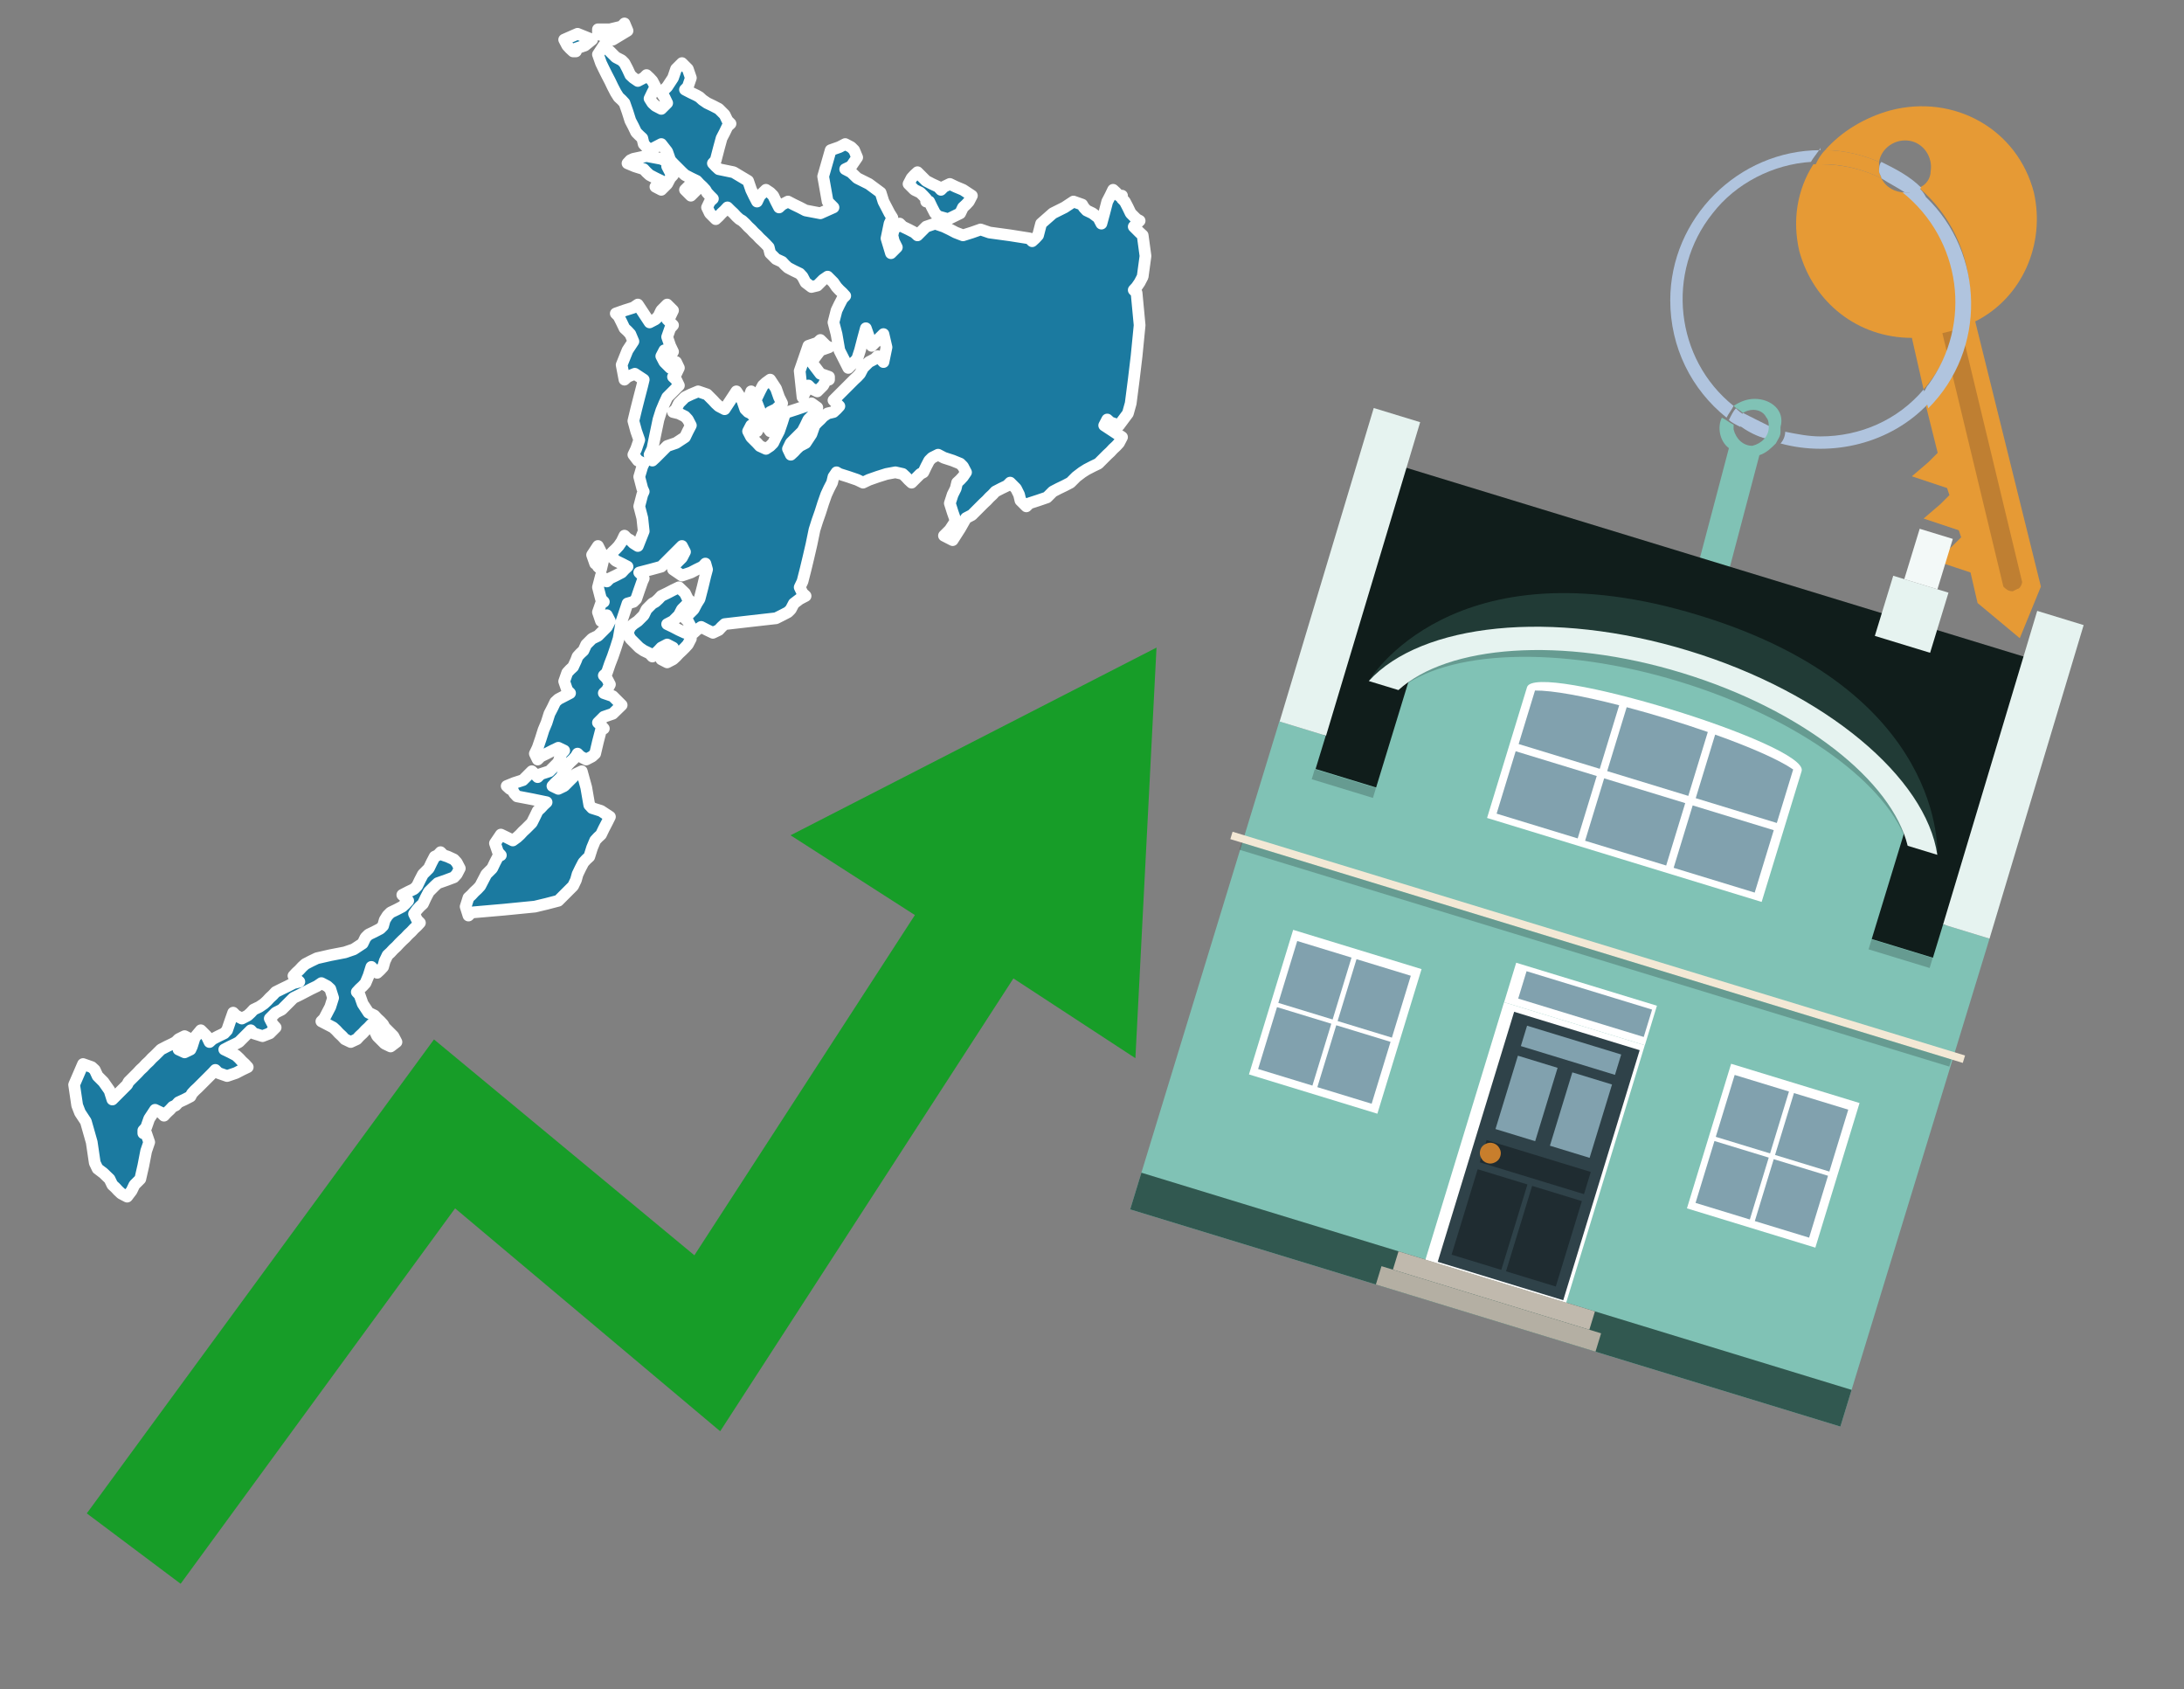 <?xml version="1.0" encoding="utf-8"?>
<!-- Generator: Adobe Illustrator 26.0.3, SVG Export Plug-In . SVG Version: 6.00 Build 0)  -->
<svg version="1.1" id="Text" xmlns="http://www.w3.org/2000/svg" xmlns:xlink="http://www.w3.org/1999/xlink" x="0px" y="0px"
	 width="93.1px" height="72px" viewBox="0 0 93.1 72" style="enable-background:new 0 0 93.1 72;" xml:space="preserve">
<rect x="0" y="0" width="93.1" height="72" fill="#808080" stroke="none"/>
<style type="text/css">
	.st0{fill:#1B7AA0;stroke:#FFFFFF;stroke-width:0.5;stroke-linejoin:round;}
	.st1{fill:#179D28;}
	.st2{fill:#E69A35;}
	.st3{fill:#B0C4DE;}
	.st4{fill:#80C2B5;}
	.st5{fill:#BF7F32;}
	.st6{fill-rule:evenodd;clip-rule:evenodd;fill:#101D1B;}
	.st7{fill-rule:evenodd;clip-rule:evenodd;fill:#80C2B5;}
	.st8{opacity:0.2;fill-rule:evenodd;clip-rule:evenodd;enable-background:new    ;}
	.st9{fill-rule:evenodd;clip-rule:evenodd;fill:#E6F3F0;}
	.st10{fill-rule:evenodd;clip-rule:evenodd;fill:#315850;}
	.st11{fill-rule:evenodd;clip-rule:evenodd;fill:#F3F9F8;}
	.st12{fill:#213B36;}
	.st13{fill:none;}
	.st14{opacity:0.2;enable-background:new    ;}
	.st15{fill:#E6F3F0;}
	.st16{fill-rule:evenodd;clip-rule:evenodd;fill:#FFFFFF;}
	.st17{fill-rule:evenodd;clip-rule:evenodd;fill:#81A1AE;}
	.st18{fill:#81A1AE;}
	.st19{fill:#FFFFFF;}
	.st20{fill:#2F4249;}
	.st21{fill:#1F2C31;}
	.st22{fill:#C87E2C;}
	.st23{fill-rule:evenodd;clip-rule:evenodd;fill:#C0B9AD;}
	.st24{fill-rule:evenodd;clip-rule:evenodd;fill:#B4AFA3;}
	.st25{fill-rule:evenodd;clip-rule:evenodd;fill:#F3E8D5;}
</style>
<path class="st0" d="M6.23,48.3L6.36,48.68L6.23,49.06L6.11,49.68L5.98,50.25L5.86,50.37L5.73,50.5L5.61,50.75L5.42,51.0L5.17,50.87L5.04,50.75L4.92,50.62L4.79,50.5L4.67,50.25L4.41,50.0L4.16,49.81L4.04,49.56L3.91,48.68L3.66,47.8L3.41,47.42L3.29,47.11L3.16,46.23L3.54,45.35L3.91,45.48L4.04,45.6L4.16,45.86L4.41,46.11L4.67,46.48L4.79,46.86L4.92,46.73L5.04,46.61L5.17,46.48L5.29,46.36L5.42,46.23L5.48,46.11L5.61,45.98L5.73,45.86L5.86,45.73L5.98,45.6L6.11,45.48L6.23,45.35L6.36,45.23L6.48,45.1L6.61,44.98L6.74,44.85L6.86,44.73L7.11,44.6L7.36,44.48L7.49,44.41L7.61,44.29L7.87,44.16L8.12,44.29L7.99,44.41L7.87,44.48L7.74,44.6L7.61,44.73L7.87,44.85L8.12,44.73L8.18,44.6L8.3,44.22L8.56,43.91L8.81,44.16L8.93,44.41L9.06,44.29L9.31,44.16L9.56,44.04L9.68,43.91L9.81,43.53L9.94,43.16L10.06,43.28L10.31,43.41L10.56,43.28L10.69,43.16L10.81,43.03L11.06,42.91L11.25,42.78L11.38,42.66L11.5,42.53L11.63,42.41L11.75,42.28L12.01,42.15L12.26,42.03L12.51,41.9L12.76,41.84L12.63,41.72L12.51,41.59L12.63,41.46L12.76,41.34L12.88,41.21L13.01,41.09L13.26,40.96L13.51,40.84L14.08,40.71L14.7,40.59L15.08,40.46L15.46,40.21L15.58,39.96L15.71,39.83L15.96,39.71L16.21,39.58L16.33,39.46L16.4,39.21L16.52,39.02L16.65,38.89L16.9,38.77L17.15,38.64L17.28,38.52L17.4,38.39L17.28,38.26L17.15,38.14L17.4,38.01L17.65,37.89L17.78,37.76L17.9,37.51L18.03,37.26L18.15,37.14L18.28,37.01L18.4,36.76L18.53,36.51L18.66,36.45L18.78,36.32L18.91,36.45L19.09,36.51L19.35,36.63L19.47,36.76L19.6,37.01L19.47,37.26L19.35,37.39L19.03,37.51L18.66,37.64L18.53,37.76L18.4,37.89L18.28,38.01L18.15,38.26L18.03,38.52L17.9,38.64L17.78,38.77L17.65,38.95L17.78,39.21L17.9,39.33L17.78,39.46L17.65,39.58L17.53,39.71L17.4,39.83L17.28,39.96L17.15,40.08L17.02,40.21L16.9,40.34L16.77,40.46L16.65,40.59L16.52,40.71L16.4,40.96L16.33,41.21L16.21,41.34L16.08,41.46L15.96,41.34L15.83,41.21L15.71,41.59L15.58,41.9L15.46,42.03L15.33,42.15L15.21,42.28L15.33,42.41L15.46,42.78L15.71,43.16L15.96,43.28L16.08,43.41L16.21,43.53L16.33,43.66L16.4,43.79L16.52,43.91L16.65,44.04L16.77,44.16L16.9,44.41L16.65,44.6L16.4,44.48L16.33,44.41L16.21,44.29L16.08,44.16L15.96,43.91L15.83,43.66L15.71,43.79L15.58,43.91L15.46,44.04L15.33,44.16L15.21,44.29L14.95,44.41L14.7,44.29L14.58,44.16L14.45,44.04L14.33,43.91L14.2,43.79L13.95,43.66L13.7,43.53L13.82,43.41L13.95,43.16L14.08,42.91L14.2,42.53L14.08,42.15L13.95,42.03L13.7,41.9L13.51,42.03L13.26,42.15L13.01,42.28L12.76,42.41L12.51,42.53L12.38,42.66L12.26,42.78L12.13,42.91L12.01,43.03L11.75,43.16L11.5,43.41L11.63,43.66L11.75,43.79L11.63,43.91L11.5,44.04L11.19,44.16L10.81,44.04L10.69,43.91L10.56,44.04L10.44,44.16L10.31,44.29L10.19,44.41L10.06,44.48L9.81,44.6L9.56,44.73L9.81,44.85L10.06,44.98L10.19,45.1L10.31,45.23L10.44,45.35L10.56,45.48L10.31,45.6L10.06,45.73L9.68,45.86L9.31,45.73L9.18,45.6L9.06,45.73L8.93,45.86L8.81,45.98L8.68,46.11L8.56,46.23L8.43,46.36L8.3,46.48L8.18,46.61L8.12,46.73L7.87,46.86L7.61,46.98L7.49,47.11L7.36,47.17L7.24,47.3L7.11,47.42L6.99,47.55L6.86,47.42L6.61,47.3L6.36,47.68L6.23,48.05L6.11,48.18L6.11,48.3ZM24.43,2.19L24.3,2.07L24.18,1.94L24.05,1.69L24.62,1.44L25.24,1.69L24.93,1.94L24.55,2.07L24.55,2.19ZM29.45,27.22L29.32,27.47L29.2,27.6L29.07,27.73L28.94,27.85L28.82,27.98L28.69,28.1L28.44,28.23L28.19,28.1L28.32,27.98L28.44,27.85L28.57,27.73L28.69,27.6L28.44,27.47L28.19,27.6L28.07,27.73L27.94,27.85L27.81,27.98L27.69,27.85L27.44,27.73L27.25,27.6L27.12,27.47L27.0,27.35L26.87,27.22L26.75,26.97L26.87,26.72L27.0,26.6L27.19,26.47L27.44,26.22L27.56,25.97L27.69,25.84L27.81,25.72L27.94,25.65L28.07,25.53L28.19,25.4L28.44,25.28L28.69,25.15L28.94,25.03L29.2,25.28L29.32,25.53L29.45,25.65L29.32,25.72L29.2,25.84L29.07,25.97L28.94,26.22L28.69,26.47L28.44,26.6L28.69,26.72L28.94,26.85L29.2,26.97L29.45,26.97ZM25.37,24.02L25.24,23.65L25.49,23.27L25.74,23.77L25.62,24.27L25.49,24.15L25.49,24.02ZM26.0,1.25L26.5,1.13L26.62,1.0L26.75,1.31L26.12,1.69L25.49,1.44L25.49,1.25ZM28.44,7.09L28.57,7.34L28.69,7.46L28.57,7.59L28.44,7.84L28.19,8.09L27.94,7.96L28.07,7.84L28.19,7.71L27.94,7.59L27.69,7.46L27.56,7.34L27.44,7.21L27.06,7.09L26.75,6.96L26.87,6.83L27.0,6.77L27.56,6.65L28.19,6.77L28.32,6.83L28.44,6.83ZM47.83,8.47L47.95,8.59L48.08,8.84L48.2,9.09L48.33,9.22L48.45,9.34L48.58,9.41L48.45,9.53L48.33,9.66L48.45,9.78L48.58,9.91L48.71,10.03L48.83,10.91L48.71,11.79L48.58,12.04L48.45,12.23L48.33,12.36L48.45,12.48L48.58,13.86L48.45,15.18L48.33,16.18L48.2,17.19L48.08,17.62L47.7,18.13L47.33,18.0L47.2,17.88L47.07,18.13L47.45,18.38L47.83,18.63L47.7,18.88L47.58,19.01L47.45,19.13L47.33,19.26L47.2,19.38L47.07,19.51L46.95,19.63L46.82,19.76L46.57,19.88L46.32,20.01L46.13,20.13L45.88,20.32L45.63,20.57L45.38,20.7L45.13,20.82L44.88,20.95L44.75,21.08L44.63,21.2L44.25,21.33L43.88,21.45L43.75,21.58L43.62,21.45L43.5,21.33L43.44,21.08L43.31,20.82L43.19,20.7L43.06,20.57L42.93,20.7L42.68,20.82L42.43,20.95L42.31,21.08L42.18,21.2L42.06,21.33L41.93,21.45L41.8,21.58L41.68,21.7L41.55,21.83L41.43,21.95L41.18,22.08L40.93,22.52L40.61,23.02L40.24,22.83L40.49,22.58L40.74,22.2L40.61,21.83L40.49,21.45L40.61,21.08L40.74,20.82L40.8,20.57L40.93,20.45L41.05,20.32L41.18,20.13L41.05,19.88L40.93,19.76L40.61,19.63L40.24,19.51L39.99,19.38L39.73,19.51L39.61,19.63L39.48,19.88L39.36,20.13L39.23,20.2L39.11,20.32L38.98,20.45L38.86,20.57L38.73,20.45L38.61,20.32L38.48,20.2L38.17,20.13L37.79,20.2L37.41,20.32L37.04,20.45L36.79,20.57L36.54,20.45L36.16,20.32L35.78,20.2L35.66,20.13L35.53,20.32L35.47,20.57L35.34,20.82L35.22,21.08L35.09,21.45L34.97,21.83L34.84,22.2L34.72,22.58L34.59,23.21L34.46,23.77L34.34,24.27L34.21,24.78L34.09,25.03L34.21,25.28L34.34,25.4L34.09,25.53L33.84,25.72L33.71,25.97L33.59,26.09L33.34,26.22L33.08,26.35L32.02,26.47L30.89,26.6L30.76,26.72L30.64,26.85L30.39,26.97L30.14,26.85L29.89,26.72L29.7,26.85L29.57,26.97L29.45,26.72L29.32,26.47L29.2,26.35L29.32,26.22L29.45,26.09L29.57,25.97L29.7,25.72L29.82,25.53L29.95,25.03L30.07,24.53L30.14,24.27L30.07,24.02L29.95,24.15L29.7,24.27L29.45,24.4L29.07,24.53L28.69,24.27L28.82,24.02L28.94,23.9L29.07,23.77L29.2,23.52L29.07,23.27L28.94,23.4L28.82,23.52L28.69,23.65L28.57,23.77L28.44,23.9L28.32,24.02L28.19,24.15L27.75,24.27L27.25,24.4L27.38,24.53L27.44,24.65L27.38,24.78L27.25,25.15L27.12,25.53L27.0,25.65L26.75,25.72L26.5,26.47L26.37,27.22L26.25,27.6L26.12,27.98L26.0,28.29L25.87,28.67L25.74,28.79L25.87,28.92L26.0,29.17L25.87,29.42L25.74,29.54L26.12,29.67L26.5,30.05L26.12,30.42L25.74,30.55L25.62,30.67L25.49,30.8L25.62,30.92L25.74,31.05L25.62,31.11L25.49,31.61L25.37,32.12L25.24,32.24L24.99,32.37L24.74,32.24L24.62,32.12L24.55,32.24L24.43,32.37L24.3,32.49L24.18,32.62L24.05,32.87L23.93,33.12L23.8,33.25L23.67,33.37L23.55,33.5L23.8,33.62L24.05,33.5L24.18,33.37L24.3,33.25L24.43,33.12L24.55,32.99L24.8,32.87L24.99,33.56L25.12,34.31L25.24,34.44L25.62,34.56L26.0,34.81L25.87,35.07L25.74,35.32L25.62,35.57L25.49,35.69L25.37,35.82L25.24,36.13L25.12,36.51L24.99,36.63L24.87,36.76L24.74,37.01L24.62,37.26L24.55,37.51L24.43,37.76L24.3,37.89L24.18,38.01L24.05,38.14L23.93,38.26L23.8,38.39L23.3,38.52L22.8,38.64L21.48,38.77L20.1,38.89L19.97,39.02L19.85,38.64L19.97,38.26L20.1,38.14L20.22,38.01L20.35,37.89L20.47,37.76L20.6,37.51L20.73,37.26L20.85,37.14L20.98,37.01L21.1,36.76L21.23,36.51L21.35,36.45L21.23,36.32L21.1,35.94L21.35,35.57L21.6,35.69L21.86,35.82L22.04,35.69L22.17,35.57L22.29,35.44L22.42,35.32L22.55,35.19L22.67,35.07L22.8,34.81L22.92,34.56L23.05,34.44L23.17,34.31L23.3,34.19L22.67,34.06L22.04,33.94L21.92,33.81L21.86,33.69L21.73,33.62L21.6,33.5L21.92,33.37L22.29,33.25L22.42,33.12L22.55,32.99L22.67,32.87L22.8,32.99L22.92,33.12L23.05,32.99L23.42,32.87L23.8,32.49L23.93,32.12L24.05,31.99L23.8,31.87L23.55,31.99L23.3,32.12L23.05,32.24L22.92,32.37L22.8,32.12L22.92,31.87L23.05,31.49L23.17,31.11L23.3,30.8L23.42,30.42L23.55,30.17L23.67,29.92L23.8,29.8L24.05,29.67L24.3,29.54L24.18,29.42L24.05,29.04L24.18,28.67L24.3,28.54L24.43,28.42L24.55,28.16L24.62,27.98L24.74,27.85L24.87,27.73L24.99,27.47L25.24,27.22L25.49,27.1L25.62,26.97L25.74,26.85L25.87,26.72L26.0,26.47L25.87,26.22L25.74,26.35L25.62,26.47L25.49,26.09L25.62,25.72L25.74,25.65L25.62,25.53L25.49,25.03L25.62,24.53L25.74,24.65L25.87,24.78L26.0,24.65L26.25,24.53L26.5,24.4L26.62,24.27L26.75,24.15L26.5,24.02L26.25,23.9L26.12,23.77L26.0,23.65L26.12,23.52L26.25,23.4L26.37,23.27L26.5,23.08L26.62,22.83L26.75,22.96L26.87,23.02L27.0,23.15L27.19,23.27L27.44,22.64L27.38,22.08L27.25,21.58L27.38,21.08L27.44,20.95L27.38,20.82L27.25,20.32L27.38,19.88L27.44,19.76L27.19,19.63L27.0,19.38L27.12,19.13L27.25,18.75L27.12,18.38L27.0,17.94L27.12,17.44L27.25,16.93L27.38,16.43L27.44,16.18L27.06,15.93L26.75,16.06L26.62,16.18L26.5,15.55L26.75,14.93L27.0,14.55L26.87,14.24L26.75,14.11L26.62,13.99L26.5,13.74L26.37,13.48L26.25,13.36L26.62,13.23L27.0,13.11L27.19,12.98L27.44,13.36L27.69,13.74L27.94,13.61L28.07,13.48L28.19,13.23L28.44,12.98L28.69,13.23L28.57,13.48L28.44,13.61L28.57,13.74L28.69,13.86L28.57,13.99L28.44,14.36L28.57,14.74L28.69,14.99L28.57,15.18L28.44,15.05L28.32,14.93L28.19,15.18L28.32,15.43L28.44,15.55L28.57,15.68L28.69,15.55L28.82,15.43L28.94,15.68L28.82,15.93L28.69,16.06L28.82,16.18L28.94,16.43L28.69,16.68L28.44,16.93L28.32,17.19L28.19,17.5L28.07,17.88L27.94,18.5L27.81,19.13L27.69,19.38L27.81,19.63L27.94,19.51L28.07,19.38L28.19,19.26L28.32,19.13L28.44,19.01L28.82,18.88L29.2,18.63L29.32,18.38L29.45,18.13L29.32,17.88L29.2,17.75L28.94,17.62L28.69,17.56L28.82,17.44L28.94,17.19L29.2,16.93L29.45,16.81L29.76,16.68L30.14,16.81L30.26,16.93L30.39,17.06L30.51,17.19L30.64,17.31L30.89,17.44L31.14,17.06L31.39,16.68L31.64,17.06L31.77,17.44L31.89,17.56L32.02,17.62L32.14,17.75L32.27,17.88L32.39,18.13L32.27,18.38L32.14,18.25L32.02,18.13L31.89,18.38L32.02,18.63L32.14,18.75L32.27,18.88L32.39,19.01L32.65,19.13L32.83,19.01L32.96,18.88L33.08,18.63L33.21,18.38L33.34,18.0L33.46,17.62L33.59,17.56L33.96,17.44L34.34,17.31L34.59,17.19L34.84,17.37L34.72,17.62L34.59,17.75L34.46,17.88L34.34,18.13L34.21,18.38L34.09,18.5L33.96,18.63L33.84,18.75L33.71,18.88L33.59,19.13L33.71,19.38L33.84,19.26L33.96,19.13L34.09,19.01L34.34,18.88L34.59,18.5L34.72,18.13L34.84,18.0L34.97,17.88L35.09,17.75L35.28,17.62L35.53,17.56L35.66,17.44L35.78,17.31L35.66,17.19L35.53,17.06L35.66,16.93L35.78,16.81L35.91,16.68L36.03,16.56L36.16,16.43L36.28,16.31L36.41,16.18L36.54,16.06L36.66,15.93L36.79,15.68L37.04,15.43L37.29,15.3L37.41,15.18L37.54,15.3L37.66,15.43L37.79,14.8L37.66,14.24L37.54,14.36L37.41,14.49L37.29,14.61L37.16,14.74L37.04,14.36L36.91,13.99L36.79,14.43L36.66,14.93L36.54,15.3L36.16,15.68L35.78,14.93L35.66,14.24L35.53,13.74L35.66,13.23L35.78,12.98L35.91,12.73L36.03,12.61L35.91,12.48L35.78,12.36L35.66,12.23L35.53,12.04L35.28,11.79L35.09,11.92L34.97,12.04L34.84,12.17L34.59,12.23L34.34,12.04L34.21,11.79L34.09,11.66L33.84,11.54L33.59,11.41L33.46,11.29L33.34,11.16L33.08,11.04L32.83,10.79L32.77,10.54L32.65,10.41L32.52,10.28L32.39,10.16L32.27,10.03L32.14,9.91L32.02,9.78L31.89,9.66L31.77,9.53L31.64,9.41L31.52,9.34L31.39,9.22L31.27,9.09L31.14,8.97L31.01,8.84L30.89,8.97L30.76,9.09L30.64,9.22L30.51,9.34L30.39,9.22L30.26,9.09L30.14,8.84L30.26,8.59L30.39,8.47L30.26,8.34L30.14,8.21L30.07,8.09L29.95,7.96L29.82,7.84L29.7,7.71L29.45,7.59L29.2,7.46L29.07,7.34L28.94,7.21L28.82,7.09L28.69,6.96L28.57,6.83L28.44,6.46L28.19,6.14L27.94,6.27L27.69,6.4L27.44,6.14L27.38,5.89L27.25,5.77L27.12,5.64L27.0,5.39L26.87,5.14L26.75,4.76L26.62,4.39L26.5,4.26L26.37,4.14L26.25,3.95L26.12,3.7L26.0,3.45L25.87,3.2L25.74,2.94L25.62,2.69L25.49,2.32L25.74,1.94L26.0,2.19L26.25,2.44L26.5,2.57L26.62,2.69L26.75,2.94L26.87,3.2L27.0,3.32L27.19,3.45L27.44,3.32L27.56,3.2L27.69,3.32L27.81,3.45L27.94,3.7L27.81,3.95L27.69,4.2L27.81,4.39L27.94,4.51L28.19,4.64L28.44,4.39L28.32,4.14L28.19,3.95L28.44,3.7L28.69,3.32L28.82,2.94L28.94,2.82L29.07,2.69L29.2,2.82L29.32,2.94L29.45,3.32L29.32,3.7L29.2,3.82L29.45,3.95L29.7,4.07L29.82,4.14L29.95,4.26L30.14,4.39L30.39,4.51L30.64,4.64L30.89,4.89L31.01,5.14L31.14,5.27L31.01,5.39L30.89,5.64L30.76,5.89L30.64,6.33L30.51,6.83L30.39,6.96L30.51,7.09L30.64,7.21L31.27,7.34L31.89,7.71L32.02,8.09L32.14,8.34L32.27,8.59L32.39,8.34L32.65,8.09L32.83,8.21L32.96,8.34L33.08,8.59L33.21,8.84L33.34,8.72L33.59,8.59L33.84,8.72L34.09,8.84L34.34,8.97L34.97,9.09L35.53,8.84L35.28,8.59L35.09,7.52L35.41,6.4L35.78,6.27L36.03,6.14L36.28,6.27L36.41,6.4L36.54,6.71L36.28,7.09L36.03,7.21L36.28,7.34L36.54,7.59L37.04,7.84L37.54,8.21L37.66,8.59L37.79,8.84L37.92,9.09L38.04,9.28L37.92,9.53L37.79,10.16L37.98,10.79L38.23,10.54L38.1,10.28L38.04,10.03L38.1,9.78L38.23,9.66L38.35,9.53L38.48,9.66L38.73,9.78L38.98,9.91L39.11,10.03L39.23,9.91L39.36,9.78L39.48,9.66L39.86,9.53L40.24,9.66L40.49,9.78L40.74,9.91L41.05,10.03L41.43,9.91L41.8,9.78L42.18,9.91L43.06,10.03L43.88,10.16L44.0,10.28L44.13,10.16L44.25,10.03L44.38,9.53L44.88,9.09L45.38,8.84L45.76,8.59L46.13,8.72L46.2,8.84L46.32,8.97L46.57,9.09L46.82,9.28L46.95,9.53L47.07,9.09L47.2,8.59L47.33,8.34L47.45,8.09L47.58,8.21L47.7,8.34L47.83,8.34ZM32.83,18.38L32.65,18.13L32.52,17.88L32.39,17.5L32.27,17.19L32.14,17.31L32.02,17.44L31.89,17.06L32.02,16.68L32.14,16.81L32.27,16.93L32.39,16.68L32.52,16.43L32.65,16.31L32.83,16.18L33.08,16.56L33.21,16.93L33.34,17.19L33.08,17.44L32.83,17.56L32.96,17.62L33.08,18.0L33.08,18.38ZM29.7,8.09L29.45,8.34L29.2,8.09L29.45,7.84L29.7,7.84ZM35.22,16.18L35.09,16.43L34.84,16.68L34.59,16.56L34.46,16.43L34.34,16.68L34.21,16.93L34.09,15.81L34.46,14.74L34.84,14.61L34.97,14.49L35.09,14.61L35.22,14.74L35.34,14.8L34.97,14.93L34.59,15.43L34.97,15.93L35.34,16.06L35.34,16.18ZM39.48,8.47L39.36,8.34L39.23,8.21L38.98,8.09L38.73,7.84L38.86,7.59L38.98,7.46L39.11,7.34L39.23,7.46L39.36,7.59L39.48,7.71L39.73,7.84L39.99,7.96L40.11,8.09L40.24,7.96L40.49,7.84L40.74,7.96L41.05,8.09L41.43,8.34L41.3,8.59L41.18,8.72L41.05,8.84L40.93,9.09L40.42,9.34L39.99,9.22L39.86,9.09L39.73,8.84L39.61,8.59L39.48,8.59Z"/>
<polygon class="st1" points="49.3,27.6 33.7,35.6 39,39 29.6,53.5 18.5,44.3 3.7,64.5 7.7,67.5 19.4,51.5 30.7,61 43.2,41.7 
	48.4,45.1 "/>
<path class="st2" d="M80.2,7.6c0-0.1-0.1-0.2-0.1-0.3c0-0.1,0-0.3,0-0.4c-0.7-0.3-1.5-0.5-2.3-0.5c-0.2,0.2-0.3,0.4-0.4,0.6
	c0.1,0,0.2,0,0.3,0C78.5,7,79.4,7.2,80.2,7.6z"/>
<path class="st3" d="M77.6,6.4c-3.5,0-6.4,2.9-6.4,6.4c0,2,0.9,3.8,2.4,5c0.1-0.2,0.2-0.3,0.3-0.5c-2.5-2-2.9-5.7-0.9-8.2
	c1-1.3,2.6-2.1,4.2-2.2c0.1-0.2,0.3-0.4,0.4-0.6V6.4z"/>
<path class="st2" d="M84.2,13.7c2-1,3-3.3,2.5-5.5C86,5.5,83.3,4,80.6,4.7c-1.1,0.3-2.1,0.9-2.8,1.7c0.8,0,1.6,0.2,2.3,0.5
	c0.1-0.6,0.7-1,1.3-0.9c0.6,0.1,1,0.7,0.9,1.3c0,0.3-0.2,0.6-0.5,0.7c2.7,2.3,2.9,6.4,0.6,9c-0.1,0.1-0.2,0.2-0.3,0.3l0.5,2
	l-0.4,0.4l-0.7,0.6l0.9,0.3l0.6,0.2l0.1,0.3l-0.4,0.4L82,22.1l0.9,0.3l0.6,0.2l0.1,0.3l-0.4,0.4l-0.7,0.6l0.9,0.3l0.6,0.2l0.3,1.3
	l1.8,1.5L87,25L84.2,13.7z"/>
<path class="st2" d="M81.2,8.2c-0.4,0-0.8-0.2-1-0.6C79.4,7.2,78.5,7,77.6,7c-0.1,0-0.2,0-0.3,0c-0.7,1.1-0.9,2.4-0.6,3.7
	c0.6,2.2,2.5,3.7,4.8,3.7l0.5,2.2c2.1-2.4,1.9-6.1-0.6-8.2C81.3,8.3,81.2,8.3,81.2,8.2z"/>
<path class="st3" d="M74.1,18.1c0.4,0.3,0.8,0.5,1.2,0.6c0.1-0.1,0.2-0.3,0.2-0.5l0,0c-0.4-0.2-0.8-0.4-1.2-0.6
	C74.2,17.8,74.1,17.9,74.1,18.1z"/>
<path class="st3" d="M74.4,17.7c-0.2-0.1-0.3-0.2-0.4-0.3c-0.1,0.1-0.2,0.3-0.3,0.5c0.1,0.1,0.3,0.2,0.5,0.3
	C74.1,17.9,74.2,17.8,74.4,17.7z"/>
<path class="st4" d="M74.8,17c-0.3,0-0.6,0.1-0.9,0.3c0.1,0.1,0.3,0.2,0.4,0.3c0.3-0.2,0.8-0.2,1,0.2c0.1,0.1,0.1,0.3,0.1,0.4l0,0
	c0,0.4-0.3,0.7-0.7,0.8c-0.4,0-0.7-0.3-0.8-0.7c0,0,0,0,0-0.1v-0.1c-0.2-0.1-0.3-0.2-0.5-0.3c-0.2,0.4-0.1,1,0.3,1.3l-1.549,5.865
	l1.3,0.3L75,19.4c0.3-0.1,0.5-0.3,0.7-0.5c0.1-0.2,0.2-0.3,0.2-0.5c0-0.1,0-0.1,0-0.2C76.1,17.5,75.5,17,74.8,17z"/>
<path class="st5" d="M86,25.1l-0.2,0.1c-0.2,0-0.3-0.1-0.4-0.2l0,0l-2.6-10.8l0.8-0.2l2.6,10.8C86.2,24.9,86.1,25.1,86,25.1L86,25.1
	z"/>
<path class="st3" d="M80.1,7.3c0,0.1,0.1,0.2,0.1,0.3c0.3,0.2,0.7,0.4,1,0.6c0.1,0,0.2,0,0.3,0c0.1,0,0.3-0.1,0.4-0.2
	c-0.5-0.5-1.1-0.8-1.7-1.1C80.1,7,80.1,7.2,80.1,7.3z"/>
<path class="st3" d="M77.6,18.6c-0.5,0-1-0.1-1.5-0.2c0,0.2-0.1,0.4-0.2,0.5c2.2,0.6,4.7,0,6.3-1.7L82,16.6
	C80.9,17.9,79.3,18.6,77.6,18.6z"/>
<path class="st3" d="M81.8,8c-0.1,0.1-0.2,0.1-0.4,0.2c-0.1,0-0.2,0-0.3,0c2.5,2,3,5.6,1.1,8.2c-0.1,0.1-0.1,0.2-0.2,0.3l0.2,0.7
	c2.5-2.5,2.4-6.6-0.1-9C82,8.2,81.9,8.1,81.8,8L81.8,8z"/>
<g>
	<polygon class="st6" points="82.528,40.998 55.935,32.868 59.826,19.899 86.386,28.019 	"/>
	<polygon class="st7" points="80.743,53.306 84.81,40.003 82.831,39.398 82.397,40.819 56.081,32.774 56.516,31.353 
		54.536,30.747 48.178,51.544 78.452,60.8 	"/>
	
		<rect x="68.968" y="23.239" transform="matrix(0.292 -0.956 0.956 0.292 13.561 92.358)" class="st8" width="0.443" height="27.553"/>
	<polygon class="st9" points="84.81,40.003 82.831,39.398 86.843,26.036 88.822,26.641 	"/>
	<polygon class="st9" points="56.527,31.356 54.548,30.751 58.56,17.389 60.539,17.994 	"/>
	<polygon class="st10" points="78.452,60.8 78.93,59.236 48.656,49.98 48.178,51.544 	"/>
	<polygon class="st9" points="83.06,25.259 80.705,24.539 79.921,27.102 82.277,27.822 	"/>
	<polygon class="st11" points="83.245,22.968 81.833,22.536 81.176,24.683 82.589,25.115 	"/>
	<g>
		<path class="st12" d="M72.43,26.226C61.89,23.003,58.349,29.025,58.349,29.025l3.957-1.27l17.769,5.433l2.509,3.247
			C82.584,36.434,83.016,29.462,72.43,26.226z"/>
		<path class="st4" d="M80.089,32.789c-5.154-4.135-11.002-5.938-17.558-5.368l-2.205,0.697L58.453,34.245l21.126,6.459
			l1.9-6.216L80.089,32.789z"/>
		<g>
			<polygon class="st13" points="67.162,26.107 64.292,27.075 78.703,31.48 76.864,29.073 			"/>
		</g>
		<path class="st14" d="M71.853,28.195c-5.851-1.789-11.352-1.36-13.504,0.83l1.264,0.386
			c2.033-1.704,6.843-1.93,11.978-0.36s8.996,4.447,9.729,6.997l1.264,0.386
			C82.025,33.415,77.704,29.984,71.853,28.195z"/>
		<path class="st15" d="M71.993,27.738c-5.851-1.789-11.412-1.166-13.644,1.287l1.264,0.386
			c2.098-1.918,6.956-2.301,12.091-0.731s8.948,4.604,9.616,7.367l1.264,0.386
			C82.105,33.152,77.844,29.526,71.993,27.738z"/>
		<g>
			<g>
				<path class="st16" d="M65.095,29.286c0.346-1.132,12.051,2.446,11.705,3.579l-1.704,5.575l-11.705-3.579
					L65.095,29.286L65.095,29.286z"/>
			</g>
			
				<rect x="72.127" y="34.37" transform="matrix(0.292 -0.956 0.956 0.292 17.425 95.904)" class="st17" width="2.782" height="3.615"/>
			
				<rect x="68.352" y="33.216" transform="matrix(0.292 -0.956 0.956 0.292 15.857 91.478)" class="st17" width="2.782" height="3.615"/>
			
				<rect x="64.578" y="32.062" transform="matrix(0.292 -0.956 0.956 0.292 14.29 87.052)" class="st17" width="2.782" height="3.615"/>
			<g>
				<path class="st18" d="M75.743,35.075l0.697-2.28c-0.622-0.429-1.87-0.967-3.326-1.486l-0.828,2.709L75.743,35.075z"
					/>
				<path class="st18" d="M68.195,32.767l0.828-2.709c-1.497-0.384-2.832-0.636-3.589-0.628l-0.697,2.281
					L68.195,32.767z"/>
				<path class="st18" d="M71.969,33.921l0.832-2.723c-1.111-0.386-2.321-0.756-3.458-1.057l-0.832,2.723L71.969,33.921
					z"/>
			</g>
		</g>
	</g>
	<g>
		
			<rect x="66.534" y="39.649" transform="matrix(0.292 -0.956 0.956 0.292 6.786 94.744)" class="st19" width="1.761" height="6.276"/>
		
			<rect x="59.735" y="45.983" transform="matrix(0.292 -0.956 0.956 0.292 -0.641 97.374)" class="st16" width="11.485" height="6.276"/>
		<g transform="matrix( 0.861, 0, 0, 0.861, 2148,666.7) ">
			<g>
				<g id="Symbol_9_0_Layer2_0_MEMBER_8_MEMBER_12_MEMBER_0_FILL_00000048469725786621459750000005400378390701630639_">
					<path class="st20" d="M-2419.808-724.248l6.215,1.9l-3.784,12.378l-6.215-1.9L-2419.808-724.248z"/>
				</g>
			</g>
		</g>
		<g transform="matrix( 0.861, 0, 0, 0.861, 2148,666.7) ">
			<g>
				<g id="Symbol_9_0_Layer2_0_MEMBER_8_MEMBER_12_MEMBER_1_MEMBER_1_FILL_00000158722947092644090620000017520500107816086451_">
					<path class="st18" d="M-2417.657-721.474l-1.11,3.631l-1.965-0.601l1.11-3.631L-2417.657-721.474z"/>
				</g>
			</g>
		</g>
		<g transform="matrix( 0.861, 0, 0, 0.861, 2148,666.7) ">
			<g>
				<g id="Symbol_9_0_Layer2_0_MEMBER_8_MEMBER_12_MEMBER_1_MEMBER_1_FILL_00000052080521835907080820000005665097192969389210_">
					<path class="st18" d="M-2414.962-720.649l-1.11,3.631l-1.965-0.601l1.11-3.631L-2414.962-720.649z"/>
				</g>
			</g>
		</g>
		<g transform="matrix( 0.861, 0, 0, 0.861, 2148,666.7) ">
			<g>
				<g id="Symbol_9_0_Layer2_0_MEMBER_8_MEMBER_12_MEMBER_2_MEMBER_0_FILL_00000121972615620641783040000006232482807947767952_">
					<path class="st21" d="M-2420.21-711.402l1.293-4.228l2.463,0.753l-1.292,4.228L-2420.21-711.402z"/>
				</g>
			</g>
		</g>
		<g transform="matrix( 0.861, 0, 0, 0.861, 2148,666.7) ">
			<g>
				<g id="Symbol_9_0_Layer2_0_MEMBER_8_MEMBER_12_MEMBER_2_MEMBER_1_FILL_00000095309292420501403930000009762908861303173802_">
					<path class="st21" d="M-2422.905-712.226l1.292-4.228l2.463,0.753l-1.293,4.228L-2422.905-712.226z"/>
				</g>
			</g>
		</g>
		<g transform="matrix( 0.861, 0, 0, 0.861, 2148,666.7) ">
			<g>
				<g id="Symbol_9_0_Layer2_0_MEMBER_8_MEMBER_12_MEMBER_2_MEMBER_1_FILL_00000087374071675372334650000017514442634703101070_">
					<path class="st21" d="M-2421.508-716.798l0.336-1.099l5.158,1.577l-0.336,1.099L-2421.508-716.798z"/>
				</g>
			</g>
		</g>
		<g transform="matrix( 0.861, 0, 0, 0.861, 2148,666.7) ">
			<g>
				<g id="Symbol_9_0_Layer2_0_MEMBER_8_MEMBER_12_MEMBER_2_MEMBER_1_FILL_00000054944747032959736200000013106761979852599950_">
					<path class="st18" d="M-2419.476-722.551l0.308-1.008l4.66,1.425l-0.308,1.008L-2419.476-722.551z"/>
				</g>
			</g>
		</g>
		<g transform="matrix( 0.861, 0, 0, 0.861, 2148,666.7) ">
			<g>
				<g id="Symbol_9_0_Layer2_0_MEMBER_8_MEMBER_13_FILL_00000121256037951919940360000017531174073741872810_">
					<path class="st22" d="M-2421.483-717.409c0.041-0.134,0.124-0.232,0.251-0.293
						c0.129-0.069,0.26-0.082,0.394-0.041c0.134,0.041,0.235,0.126,0.304,0.255
						c0.071,0.122,0.085,0.25,0.044,0.384c-0.043,0.141-0.128,0.242-0.255,0.304
						c-0.129,0.069-0.26,0.082-0.394,0.041c-0.141-0.043-0.242-0.128-0.303-0.255
						C-2421.512-717.136-2421.526-717.268-2421.483-717.409z"/>
				</g>
			</g>
		</g>
		<g transform="matrix( 0.861, 0, 0, 0.861, 2148,666.7) ">
			<g>
				<g id="Symbol_9_0_Layer2_0_MEMBER_8_MEMBER_12_MEMBER_2_MEMBER_1_FILL_00000181081196561876715510000013441379206308750754_">
					<path class="st18" d="M-2419.607-724.902l0.414-1.355l6.215,1.9l-0.414,1.355L-2419.607-724.902z"/>
				</g>
			</g>
		</g>
		<polygon class="st23" points="67.751,56.673 67.99,55.891 59.616,53.331 59.377,54.113 		"/>
		<polygon class="st24" points="68.013,57.608 68.252,56.826 58.89,53.964 58.651,54.746 60.045,55.172 		"/>
	</g>
	
		<rect x="67.98" y="24.04" transform="matrix(0.292 -0.956 0.956 0.292 9.614 93.733)" class="st25" width="0.33" height="32.661"/>
	
		<rect x="67.891" y="24.851" transform="matrix(0.292 -0.956 0.956 0.292 9.25 93.862)" class="st8" width="0.319" height="31.657"/>
	<g>
		<g>
			<polygon class="st16" points="73.795,45.338 79.269,47.011 77.385,53.174 71.911,51.5 			"/>
		</g>
		
			<rect x="73.365" y="46.272" transform="matrix(0.292 -0.956 0.956 0.292 7.482 105.077)" class="st17" width="2.759" height="2.421"/>
		
			<rect x="75.893" y="47.045" transform="matrix(0.292 -0.956 0.956 0.292 8.532 108.041)" class="st17" width="2.759" height="2.421"/>
		
			<rect x="75.031" y="49.864" transform="matrix(0.292 -0.956 0.956 0.292 5.226 109.211)" class="st17" width="2.759" height="2.421"/>
		
			<rect x="72.504" y="49.09" transform="matrix(0.292 -0.956 0.956 0.292 4.177 106.247)" class="st17" width="2.759" height="2.421"/>
	</g>
	<g>
		<g>
			<polygon class="st16" points="60.599,41.303 55.125,39.63 53.241,45.792 58.715,47.466 			"/>
		</g>
		
			<rect x="57.236" y="41.341" transform="matrix(0.292 -0.956 0.956 0.292 0.785 86.163)" class="st17" width="2.759" height="2.421"/>
		
			<rect x="54.709" y="40.568" transform="matrix(0.292 -0.956 0.956 0.292 -0.265 83.199)" class="st17" width="2.759" height="2.421"/>
		
			<rect x="53.847" y="43.387" transform="matrix(0.292 -0.956 0.956 0.292 -3.57 84.37)" class="st17" width="2.759" height="2.421"/>
		
			<rect x="56.375" y="44.159" transform="matrix(0.292 -0.956 0.956 0.292 -2.521 87.334)" class="st17" width="2.759" height="2.421"/>
	</g>
</g>
</svg>
